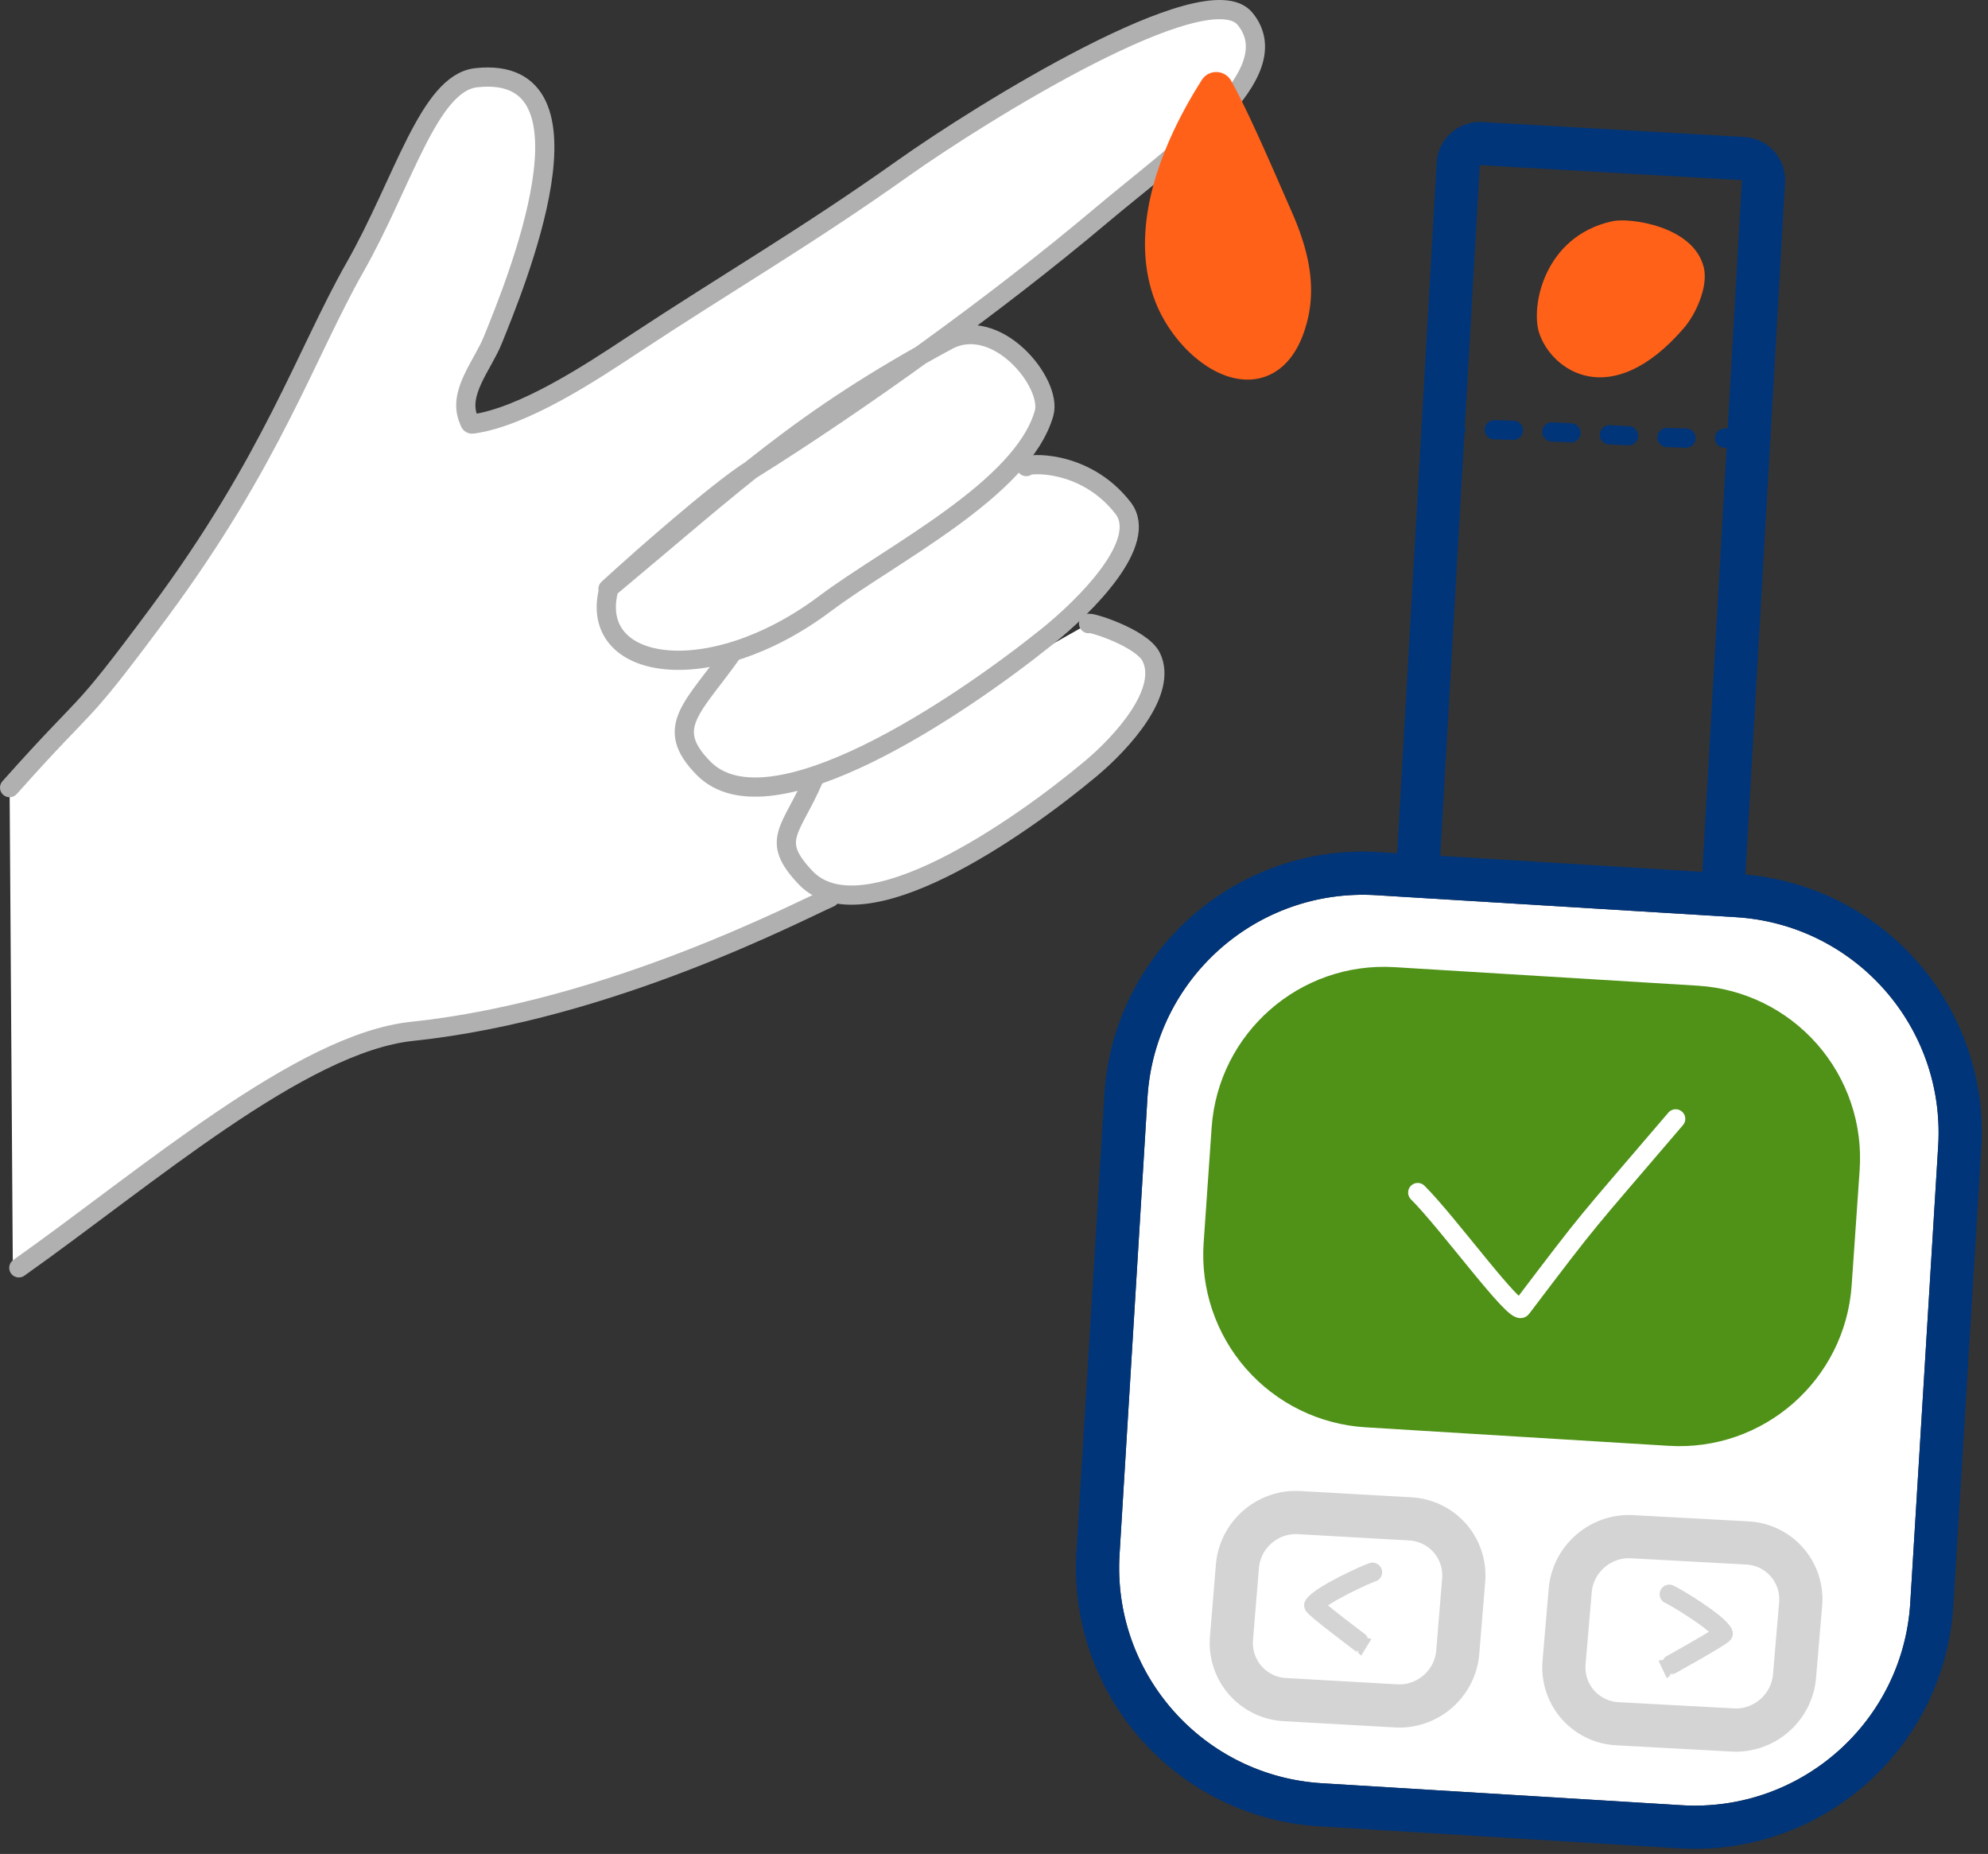 <svg width="207" height="193" viewBox="0 0 207 193" fill="none" xmlns="http://www.w3.org/2000/svg">
<rect x="0" y="0" width="207" height="193" fill="#333333" stroke="none"/>
<path fill-rule="evenodd" clip-rule="evenodd" d="M154.339 12.703L181.634 14.262L182.025 14.302L182.41 14.375L182.788 14.482L183.155 14.621L183.508 14.791L183.845 14.992L184.163 15.222L184.46 15.478L184.734 15.759L184.982 16.063L185.203 16.387L185.394 16.73L185.555 17.087L185.685 17.458L185.781 17.838L185.844 18.226L185.873 18.617L185.867 19.009L180.53 112.249L180.491 112.639L180.417 113.024L180.311 113.402L180.171 113.769L180.001 114.122L179.8 114.459L179.571 114.777L179.315 115.074L179.033 115.348L178.73 115.596L178.405 115.817L178.063 116.008L177.705 116.169L177.334 116.298L176.954 116.395L176.567 116.458L176.176 116.487L175.783 116.481L148.488 114.917L148.098 114.878L147.713 114.804L147.335 114.697L146.968 114.558L146.615 114.388L146.278 114.187L145.96 113.958L145.663 113.701L145.389 113.42L145.141 113.116L144.92 112.792L144.729 112.45L144.568 112.092L144.439 111.721L144.342 111.341L144.28 110.954L144.251 110.563L144.256 110.17L149.593 16.936L149.633 16.545L149.706 16.16L149.813 15.783L149.952 15.416L150.122 15.062L150.323 14.725L150.552 14.407L150.809 14.11L151.09 13.837L151.394 13.588L151.718 13.368L152.06 13.176L152.418 13.015L152.788 12.886L153.169 12.79L153.556 12.727L153.947 12.698L154.339 12.703ZM148.745 110.428L176.04 111.99L181.377 18.754L154.082 17.191L148.745 110.428Z" fill="#013579"/>
<path fill-rule="evenodd" clip-rule="evenodd" d="M201.812 119.294C202.569 106.899 193.135 96.237 180.741 95.48C169.104 94.769 154.93 93.903 143.293 93.192C130.898 92.434 120.236 101.868 119.479 114.263C118.597 128.7 117.455 147.39 116.573 161.826C115.815 174.221 125.249 184.883 137.644 185.641C149.281 186.352 163.454 187.218 175.091 187.929C187.486 188.686 198.148 179.252 198.906 166.857C199.788 152.421 200.93 133.731 201.812 119.294Z" fill="white"/>
<path fill-rule="evenodd" clip-rule="evenodd" d="M142.535 88.659L142.861 88.669L143.223 88.681L143.577 88.704L181.025 90.99L181.361 91.012L181.724 91.041L182.051 91.074L182.414 91.11L182.737 91.153L183.059 91.191L183.418 91.244L183.741 91.293L184.097 91.353L184.45 91.42L184.771 91.485L185.089 91.55L185.404 91.621L185.753 91.7L186.102 91.791L186.414 91.872L186.726 91.96L187.037 92.048L187.379 92.151L187.685 92.25L187.993 92.349L188.329 92.465L188.634 92.575L188.936 92.686L189.268 92.814L189.567 92.936L189.865 93.058L190.194 93.2L190.488 93.333L190.78 93.467L191.067 93.604L191.357 93.743L191.675 93.903L191.96 94.054L192.243 94.205L192.525 94.361L192.809 94.52L193.085 94.682L193.385 94.858L193.663 95.034L193.91 95.188L194.202 95.376L194.496 95.573L194.765 95.761L195.005 95.93L195.264 96.115L195.547 96.325L195.807 96.524L196.039 96.705L196.289 96.901L196.561 97.123L196.81 97.334L197.057 97.545L197.302 97.763L197.517 97.956L197.758 98.174L198.015 98.417L198.244 98.641L198.481 98.874L198.708 99.109L198.91 99.319L199.133 99.553L199.354 99.794L199.571 100.034L199.791 100.286L200.001 100.532L200.21 100.784L200.414 101.035L200.617 101.292L200.801 101.53L200.998 101.787L201.196 102.056L201.39 102.326L201.576 102.594L201.759 102.862L201.931 103.124L202.108 103.391L202.286 103.678L202.445 103.934L202.627 104.237L202.783 104.511L202.935 104.773L203.104 105.081L203.257 105.37L203.402 105.65L203.548 105.939L203.69 106.228L203.834 106.53L203.971 106.831L204.097 107.116L204.232 107.425L204.36 107.737L204.479 108.03L204.598 108.342L204.711 108.641L204.825 108.961L204.931 109.266L205.032 109.568L205.138 109.898L205.232 110.211L205.322 110.523L205.412 110.843L205.5 111.172L205.579 111.488L205.653 111.798L205.729 112.131L205.801 112.471L205.864 112.786L205.925 113.115L205.983 113.455L206.035 113.776L206.084 114.103L206.132 114.444L206.174 114.789L206.208 115.125L206.24 115.442L206.271 115.781L206.296 116.134L206.314 116.475L206.33 116.815L206.341 117.156L206.35 117.497L206.352 117.842L206.35 118.182L206.345 118.526L206.334 118.87L206.321 119.224L206.3 119.558L203.394 167.14L203.372 167.475L203.344 167.819L203.313 168.163L203.275 168.511L203.235 168.854L203.19 169.199L203.141 169.533L203.088 169.873L203.031 170.204L202.971 170.538L202.904 170.879L202.833 171.216L202.761 171.536L202.685 171.865L202.602 172.197L202.516 172.521L202.427 172.844L202.333 173.169L202.236 173.488L202.138 173.798L202.031 174.127L201.92 174.442L201.813 174.745L201.692 175.07L201.571 175.38L201.451 175.678L201.326 175.981L201.192 176.295L201.061 176.587L200.926 176.885L200.779 177.194L200.639 177.48L200.492 177.773L200.338 178.069L200.18 178.365L200.018 178.656L199.862 178.93L199.698 179.214L199.531 179.492L199.356 179.777L199.176 180.057L199.01 180.313L198.825 180.592L198.64 180.86L198.453 181.128L198.257 181.397L198.077 181.64L197.881 181.903L197.661 182.185L197.457 182.437L197.272 182.663L197.058 182.92L196.845 183.166L196.631 183.412L196.412 183.652L196.21 183.873L195.986 184.113L195.745 184.362L195.516 184.591L195.284 184.82L195.05 185.043L194.833 185.247L194.593 185.47L194.333 185.702L194.093 185.91L193.868 186.102L193.623 186.309L193.348 186.534L193.092 186.735L192.845 186.927L192.586 187.121L192.323 187.316L192.069 187.497L191.803 187.686L191.511 187.883L191.246 188.057L191.001 188.216L190.735 188.387L190.435 188.572L190.16 188.735L189.885 188.897L189.572 189.073L189.295 189.222L189.045 189.356L188.76 189.507L188.448 189.666L188.129 189.821L187.84 189.955L187.581 190.074L187.259 190.221L186.936 190.356L186.674 190.465L186.377 190.587L186.048 190.715L185.717 190.838L185.416 190.943L185.116 191.048L184.815 191.146L184.51 191.246L184.17 191.35L183.865 191.437L183.559 191.525L183.215 191.617L182.906 191.693L182.56 191.779L182.249 191.844L181.937 191.915L181.587 191.982L181.274 192.041L180.923 192.102L180.605 192.151L180.289 192.2L179.936 192.248L179.618 192.286L179.261 192.329L178.903 192.359L178.621 192.382L178.263 192.412L177.904 192.431L177.581 192.447L177.22 192.458L176.897 192.464L176.536 192.47L176.175 192.464L175.887 192.459L175.524 192.453L175.162 192.436L174.845 192.42L137.361 190.128L137.023 190.106L136.661 190.076L136.335 190.044L136.01 190.011L135.648 189.969L135.289 189.921L134.968 189.873L134.646 189.824L134.288 189.764L133.97 189.704L133.651 189.645L133.297 189.572L132.948 189.493L132.633 189.417L132.316 189.34L131.97 189.249L131.659 189.162L131.351 189.075L131.008 188.971L130.662 188.86L130.359 188.756L130.09 188.664L129.748 188.546L129.416 188.418L129.151 188.316L128.819 188.187L128.488 188.045L128.224 187.932L127.93 187.804L127.61 187.657L127.317 187.518L127.025 187.377L126.711 187.219L126.425 187.068L126.142 186.918L125.861 186.761L125.577 186.603L125.271 186.423L125.001 186.258L124.722 186.088L124.448 185.912L124.184 185.741L123.917 185.562L123.647 185.38L123.355 185.173L123.096 184.983L122.864 184.811L122.604 184.617L122.322 184.398L122.073 184.196L121.849 184.014L121.598 183.808L121.328 183.577L121.084 183.36L120.847 183.147L120.607 182.924L120.392 182.72L120.142 182.482L119.91 182.248L119.696 182.034L119.452 181.779L119.252 181.564L119.032 181.329L118.797 181.063L118.595 180.831L118.384 180.585L118.181 180.34L117.986 180.101L117.779 179.843L117.57 179.573L117.374 179.311L117.19 179.061L116.996 178.792L116.81 178.524L116.639 178.274L116.454 177.999L116.278 177.725L116.1 177.445L115.93 177.166L115.773 176.905L115.601 176.611L115.438 176.32L115.291 176.053L115.137 175.769L114.983 175.472L114.83 175.168L114.688 174.874L114.556 174.596L114.42 174.3L114.285 173.999L114.153 173.692L114.031 173.399L113.907 173.092L113.787 172.78L113.675 172.481L113.559 172.161L113.452 171.845L113.353 171.549L113.249 171.225L113.153 170.906L113.066 170.609L112.97 170.27L112.886 169.946L112.81 169.644L112.729 169.31L112.656 168.985L112.587 168.661L112.521 168.33L112.46 168.005L112.401 167.662L112.35 167.335L112.301 167.014L112.255 166.678L112.214 166.347L112.176 166.003L112.144 165.662L112.115 165.327L112.091 164.985L112.071 164.65L112.055 164.307L112.044 163.966L112.037 163.62L112.034 163.281L112.035 162.936L112.041 162.591L112.051 162.247L112.065 161.903L112.083 161.568L114.991 113.968L115.014 113.642L115.041 113.298L115.075 112.941L115.111 112.607L115.15 112.268L115.196 111.928L115.244 111.584L115.298 111.25L115.354 110.913L115.416 110.577L115.482 110.243L115.553 109.906L115.625 109.586L115.699 109.266L115.782 108.929L115.87 108.596L115.962 108.263L116.053 107.954L116.147 107.639L116.251 107.308L116.352 107.004L116.46 106.687L116.58 106.351L116.694 106.053L116.806 105.758L116.933 105.44L117.063 105.128L117.191 104.83L117.324 104.53L117.464 104.224L117.607 103.923L117.755 103.622L117.902 103.333L118.047 103.053L118.197 102.774L118.358 102.478L118.533 102.17L118.698 101.892L118.855 101.63L119.019 101.363L119.198 101.077L119.388 100.787L119.561 100.53L119.746 100.257L119.933 99.994L120.115 99.739L120.322 99.458L120.52 99.201L120.709 98.957L120.913 98.7L121.114 98.455L121.328 98.197L121.541 97.951L121.755 97.705L121.974 97.465L122.194 97.225L122.419 96.99L122.621 96.78L122.85 96.546L123.101 96.297L123.336 96.074L123.574 95.851L123.81 95.638L124.029 95.44L124.275 95.223L124.54 94.996L124.786 94.794L125.037 94.588L125.293 94.388L125.516 94.214L125.8 93.995L126.063 93.807L126.317 93.619L126.609 93.418L127.112 93.078L127.413 92.883L127.679 92.718L127.922 92.568L128.226 92.382L128.531 92.208L128.783 92.066L129.06 91.912L129.368 91.747L129.655 91.599L129.942 91.454L130.225 91.317L130.514 91.177L130.834 91.03L131.125 90.902L131.42 90.774L131.745 90.639L132.042 90.522L132.338 90.407L132.634 90.297L132.932 90.187L133.269 90.07L133.573 89.97L133.912 89.86L134.213 89.773L134.517 89.68L134.862 89.588L135.169 89.505L135.481 89.429L135.792 89.352L136.137 89.273L136.449 89.208L136.799 89.135L137.426 89.026L137.781 88.965L138.413 88.879L138.768 88.831L139.125 88.794L139.445 88.762L139.803 88.732L140.123 88.71L140.482 88.686L140.842 88.674L141.488 88.653H142.174L142.535 88.659ZM141.563 93.151L141.277 93.157L140.992 93.167L140.708 93.18L140.424 93.197L140.142 93.217L139.86 93.241L139.579 93.268L139.299 93.299L139.021 93.333L138.743 93.371L138.466 93.412L138.19 93.456L137.915 93.504L137.642 93.555L137.369 93.609L137.098 93.667L136.827 93.728L136.558 93.792L136.29 93.86L136.024 93.93L135.758 94.004L135.494 94.082L135.231 94.162L134.969 94.245L134.709 94.332L134.45 94.421L134.193 94.514L133.936 94.609L133.682 94.708L133.428 94.81L133.177 94.914L132.927 95.022L132.678 95.133L132.43 95.246L132.185 95.363L131.941 95.482L131.698 95.604L131.458 95.729L131.219 95.857L130.981 95.988L130.745 96.121L130.511 96.257L130.279 96.396L130.049 96.538L129.82 96.682L129.593 96.829L129.368 96.979L129.145 97.131L128.924 97.286L128.705 97.444L128.487 97.604L128.272 97.766L128.059 97.932L127.847 98.099L127.638 98.27L127.431 98.442L127.225 98.617L127.022 98.795L126.821 98.975L126.623 99.157L126.426 99.342L126.232 99.529L126.039 99.718L125.85 99.91L125.662 100.104L125.477 100.3L125.294 100.499L125.113 100.699L124.934 100.902L124.758 101.107L124.585 101.314L124.414 101.524L124.245 101.735L124.079 101.949L123.915 102.165L123.754 102.382L123.596 102.602L123.439 102.824L123.286 103.048L123.135 103.273L122.987 103.501L122.842 103.731L122.699 103.962L122.559 104.196L122.422 104.431L122.287 104.668L122.155 104.907L122.026 105.148L121.9 105.39L121.777 105.635L121.656 105.881L121.539 106.129L121.424 106.378L121.313 106.629L121.204 106.882L121.098 107.137L120.996 107.393L120.896 107.65L120.8 107.91L120.706 108.171L120.616 108.433L120.529 108.697L120.445 108.962L120.364 109.229L120.286 109.498L120.212 109.768L120.141 110.039L120.073 110.311L120.008 110.585L119.947 110.861L119.889 111.137L119.834 111.415L119.783 111.695L119.735 111.975L119.691 112.257L119.65 112.54L119.613 112.824L119.579 113.11L119.549 113.396L119.522 113.684L119.499 113.973L119.479 114.263L116.573 161.826L116.557 162.116L116.545 162.406L116.536 162.695L116.532 162.983L116.531 163.27L116.533 163.557L116.539 163.843L116.549 164.128L116.562 164.412L116.579 164.696L116.599 164.978L116.623 165.26L116.65 165.54L116.681 165.82L116.715 166.099L116.753 166.377L116.794 166.654L116.838 166.93L116.886 167.204L116.937 167.478L116.991 167.751L117.049 168.022L117.11 168.292L117.174 168.562L117.242 168.829L117.312 169.096L117.386 169.362L117.463 169.626L117.544 169.889L117.627 170.15L117.713 170.411L117.803 170.67L117.896 170.927L117.991 171.183L118.09 171.438L118.192 171.691L118.296 171.943L118.404 172.193L118.515 172.442L118.628 172.689L118.745 172.935L118.864 173.179L118.986 173.421L119.111 173.662L119.239 173.901L119.37 174.139L119.503 174.374L119.639 174.608L119.778 174.84L119.92 175.071L120.064 175.3L120.211 175.527L120.361 175.751L120.513 175.974L120.668 176.196L120.826 176.415L120.986 176.632L121.148 176.848L121.314 177.061L121.481 177.272L121.651 177.482L121.824 177.689L121.999 177.894L122.177 178.097L122.357 178.298L122.539 178.497L122.724 178.693L122.911 178.888L123.1 179.08L123.292 179.27L123.486 179.458L123.682 179.643L123.88 179.826L124.081 180.007L124.284 180.185L124.489 180.361L124.696 180.535L124.906 180.706L125.117 180.875L125.331 181.041L125.546 181.204L125.764 181.366L125.984 181.524L126.206 181.68L126.43 181.833L126.655 181.984L126.883 182.133L127.112 182.278L127.344 182.421L127.577 182.561L127.813 182.698L128.05 182.833L128.289 182.964L128.53 183.094L128.772 183.22L129.017 183.343L129.263 183.463L129.51 183.581L129.76 183.695L130.011 183.807L130.264 183.916L130.519 184.021L130.775 184.124L131.032 184.224L131.292 184.32L131.553 184.414L131.815 184.504L132.079 184.591L132.344 184.675L132.611 184.756L132.88 184.834L133.149 184.908L133.421 184.979L133.693 185.047L133.967 185.112L134.243 185.173L134.519 185.231L134.797 185.285L135.076 185.337L135.357 185.384L135.639 185.429L135.922 185.469L136.206 185.507L136.491 185.541L136.778 185.571L137.066 185.598L137.355 185.621L137.644 185.64L175.092 187.928L175.382 187.944L175.672 187.957L175.961 187.965L176.249 187.97L176.536 187.971L176.823 187.969L177.109 187.963L177.394 187.953L177.678 187.94L177.961 187.923L178.244 187.903L178.526 187.879L178.806 187.852L179.086 187.821L179.365 187.787L179.643 187.749L179.92 187.708L180.196 187.664L180.47 187.616L180.744 187.565L181.017 187.51L181.288 187.453L181.558 187.392L181.828 187.327L182.095 187.26L182.362 187.189L182.628 187.115L182.892 187.038L183.155 186.958L183.416 186.875L183.677 186.788L183.936 186.699L184.193 186.606L184.449 186.51L184.704 186.412L184.957 186.31L185.209 186.205L185.459 186.098L185.708 185.987L185.955 185.874L186.201 185.757L186.445 185.638L186.687 185.516L186.928 185.391L187.167 185.263L187.405 185.132L187.64 184.998L187.874 184.862L188.106 184.723L188.337 184.582L188.566 184.437L188.792 184.29L189.017 184.141L189.24 183.988L189.462 183.834L189.681 183.676L189.898 183.516L190.114 183.353L190.327 183.188L190.538 183.02L190.748 182.85L190.955 182.678L191.16 182.502L191.363 182.325L191.564 182.145L191.763 181.963L191.959 181.778L192.154 181.591L192.346 181.401L192.536 181.21L192.724 181.016L192.909 180.82L193.092 180.621L193.273 180.42L193.451 180.218L193.627 180.012L193.801 179.805L193.972 179.596L194.141 179.384L194.307 179.171L194.47 178.955L194.631 178.737L194.79 178.518L194.946 178.296L195.099 178.072L195.25 177.846L195.398 177.619L195.544 177.389L195.687 177.158L195.827 176.924L195.964 176.689L196.099 176.452L196.23 176.213L196.359 175.972L196.485 175.729L196.609 175.485L196.729 175.239L196.847 174.991L196.961 174.742L197.073 174.49L197.182 174.237L197.287 173.983L197.39 173.727L197.489 173.469L197.586 173.21L197.679 172.949L197.77 172.686L197.857 172.423L197.941 172.157L198.022 171.89L198.1 171.622L198.174 171.352L198.245 171.081L198.313 170.808L198.378 170.534L198.439 170.259L198.497 169.982L198.551 169.704L198.602 169.425L198.65 169.145L198.695 168.863L198.735 168.58L198.773 168.295L198.807 168.01L198.837 167.724L198.864 167.436L198.887 167.147L198.906 166.857L201.813 119.294L201.829 119.004L201.841 118.714L201.849 118.425L201.854 118.137L201.855 117.85L201.853 117.563L201.847 117.277L201.837 116.992L201.824 116.708L201.807 116.424L201.787 116.142L201.763 115.86L201.736 115.579L201.705 115.299L201.671 115.021L201.633 114.743L201.592 114.466L201.548 114.19L201.5 113.915L201.449 113.642L201.394 113.369L201.337 113.098L201.276 112.827L201.211 112.558L201.144 112.29L201.073 112.024L200.999 111.758L200.922 111.494L200.842 111.231L200.759 110.969L200.672 110.709L200.583 110.45L200.49 110.193L200.394 109.937L200.296 109.682L200.194 109.429L200.089 109.177L199.982 108.926L199.871 108.678L199.757 108.43L199.641 108.185L199.522 107.941L199.399 107.698L199.274 107.458L199.147 107.219L199.016 106.981L198.883 106.745L198.747 106.511L198.608 106.279L198.466 106.049L198.322 105.82L198.174 105.593L198.025 105.368L197.873 105.145L197.718 104.924L197.56 104.705L197.4 104.487L197.237 104.272L197.072 104.059L196.904 103.847L196.734 103.638L196.562 103.431L196.387 103.225L196.209 103.022L196.029 102.821L195.847 102.623L195.662 102.426L195.475 102.232L195.285 102.04L195.094 101.85L194.9 101.662L194.704 101.477L194.505 101.294L194.304 101.113L194.102 100.934L193.897 100.758L193.689 100.585L193.48 100.414L193.269 100.245L193.055 100.079L192.839 99.915L192.621 99.754L192.402 99.596L192.18 99.44L191.956 99.286L191.731 99.135L191.503 98.987L191.273 98.842L191.042 98.699L190.808 98.559L190.573 98.422L190.336 98.287L190.097 98.155L189.856 98.026L189.613 97.9L189.369 97.777L189.123 97.656L188.875 97.539L188.626 97.424L188.375 97.313L188.122 97.204L187.867 97.098L187.611 96.996L187.353 96.896L187.094 96.799L186.833 96.706L186.571 96.616L186.307 96.529L186.041 96.445L185.774 96.364L185.506 96.286L185.236 96.212L184.965 96.141L184.692 96.073L184.419 96.008L184.143 95.947L183.867 95.889L183.588 95.834L183.309 95.783L183.029 95.735L182.747 95.691L182.464 95.65L182.179 95.613L181.894 95.579L181.608 95.549L181.32 95.522L181.031 95.499L180.741 95.479L143.294 93.191L143.004 93.175L142.714 93.163L142.425 93.154L142.137 93.15L141.85 93.149L141.563 93.151Z" fill="#013579"/>
<path fill-rule="evenodd" clip-rule="evenodd" d="M1 81.994L1.338 132.412L34.786 108.921L55.467 104.843L68.857 101.538L85.845 93.16L97.794 86.02L113.854 78.005L93.902 34.828L32.271 60.178L1 81.994Z" fill="white"/>
<path fill-rule="evenodd" clip-rule="evenodd" d="M113.347 64.921C113.222 64.627 118.868 66.354 119.87 68.396C121.637 71.994 116.858 77.274 113.551 80.04C106.015 86.342 89.786 97.618 83.86 91.345C80.147 87.415 82.368 86.533 84.726 81.107" fill="white"/>
<path d="M113.347 64.921C113.222 64.627 118.868 66.354 119.87 68.396C121.637 71.994 116.858 77.274 113.551 80.04C106.015 86.342 89.786 97.618 83.86 91.345C80.147 87.415 82.368 86.533 84.726 81.107" stroke="#B0B0B0" stroke-width="2" stroke-linecap="round" stroke-linejoin="round"/>
<path fill-rule="evenodd" clip-rule="evenodd" d="M106.86 48.573C106.719 48.243 112.886 47.672 116.932 52.881C119.686 56.427 113.065 63.033 109.035 66.269C99.853 73.643 80.152 86.922 73.28 79.999C68.975 75.661 72.248 73.665 76.425 67.688" fill="white"/>
<path d="M106.86 48.573C106.719 48.243 112.886 47.672 116.932 52.881C119.686 56.427 113.065 63.033 109.035 66.269C99.853 73.643 80.152 86.922 73.28 79.999C68.975 75.661 72.248 73.665 76.425 67.688" stroke="#B0B0B0" stroke-width="2" stroke-linecap="round" stroke-linejoin="round"/>
<path fill-rule="evenodd" clip-rule="evenodd" d="M1 81.994C9.922 71.973 7.722 75.667 16.508 63.837C28.285 47.979 31.911 36.71 36.95 27.846C42.009 18.946 44.655 8.629 49.588 8.091C63.215 6.603 53.541 29.865 51.324 35.374C50.244 38.058 47.614 40.909 48.804 43.694C48.896 43.91 48.92 44.188 49.217 44.146C54.577 43.4 61.604 38.734 65.929 35.879C75.616 29.483 83.909 24.703 94.039 17.512C101.997 11.862 125.698 -2.894 129.648 1.967C134.324 7.721 122.704 15.648 114.565 22.505C103.821 31.558 89.552 41.829 78.269 48.872C74.704 51.098 66.078 58.784 65.039 59.73C64.494 60.226 62.848 61.702 63.415 61.229C76.906 49.984 83.43 43.659 98.642 35.453C103.786 32.678 109.595 39.9 108.714 43.016C106.481 50.916 92.757 57.699 85.939 62.816C73.818 71.914 61.052 69.854 63.415 61.229" fill="white"/>
<path d="M1 81.994C9.922 71.973 7.722 75.667 16.508 63.837C28.285 47.979 31.911 36.71 36.95 27.846C42.009 18.946 44.655 8.629 49.588 8.091C63.215 6.603 53.541 29.865 51.324 35.374C50.244 38.058 47.614 40.909 48.804 43.694C48.896 43.91 48.92 44.188 49.217 44.146C54.577 43.4 61.604 38.734 65.929 35.879C75.616 29.483 83.909 24.703 94.039 17.512C101.997 11.862 125.698 -2.894 129.648 1.967C134.324 7.721 122.704 15.648 114.565 22.505C103.821 31.558 89.552 41.829 78.269 48.872C74.704 51.098 66.078 58.784 65.039 59.73C64.494 60.226 62.848 61.702 63.415 61.229M63.415 61.229C76.906 49.984 83.43 43.659 98.642 35.453C103.786 32.678 109.595 39.9 108.714 43.016C106.481 50.916 92.757 57.699 85.939 62.816C73.818 71.914 61.052 69.854 63.415 61.229Z" stroke="#B0B0B0" stroke-width="2" stroke-linecap="round" stroke-linejoin="round"/>
<path d="M1.96 131.986C15.248 122.585 31.345 108.577 42.908 107.366C63.596 105.198 83.495 94.69 86.408 93.447" stroke="#B0B0B0" stroke-width="2" stroke-linecap="round" stroke-linejoin="round"/>
<path fill-rule="evenodd" clip-rule="evenodd" d="M126.089 9.707C122.497 15.33 118.999 23.476 121.651 30.195C123.901 35.894 131.375 40.649 133.482 32.221C134.316 28.886 133.364 25.583 132.01 22.513C130.566 19.241 128.864 16.074 127.111 12.96" fill="#FF6118"/>
<path fill-rule="evenodd" clip-rule="evenodd" d="M126.692 7.5L126.72 7.5L126.762 7.504L126.804 7.506L126.831 7.51L126.859 7.512L126.901 7.519L126.942 7.524L126.969 7.53L126.997 7.535L127.037 7.545L127.078 7.553L127.105 7.561L127.132 7.568L127.172 7.581L127.212 7.593L127.238 7.603L127.265 7.612L127.303 7.628L127.342 7.643L127.367 7.655L127.393 7.667L127.43 7.686L127.468 7.704L127.492 7.718L127.517 7.731L127.552 7.753L127.589 7.774L127.612 7.789L127.636 7.804L127.669 7.829L127.703 7.853L127.725 7.87L127.748 7.887L127.779 7.914L127.812 7.94L127.832 7.96L127.853 7.978L127.882 8.008L127.913 8.037L127.931 8.058L127.951 8.078L127.978 8.109L128.006 8.14L128.023 8.163L128.041 8.184L128.065 8.218L128.091 8.251L128.106 8.275L128.122 8.297L128.144 8.333L128.166 8.368L128.18 8.393L128.194 8.417L128.374 8.742L128.563 9.093L128.757 9.461L128.955 9.845L129.156 10.243L129.359 10.65L129.566 11.072L129.776 11.505L129.987 11.948L130.201 12.399L130.415 12.857L130.63 13.321L131.061 14.262L131.492 15.212L131.918 16.167L132.336 17.11L132.743 18.034L133.135 18.93L133.861 20.59L134.189 21.339L134.489 22.021L134.626 22.338L134.761 22.655L134.894 22.976L135.026 23.305L135.152 23.632L135.275 23.96L135.395 24.296L135.51 24.628L135.622 24.969L135.728 25.311L135.829 25.654L135.924 25.996L136.014 26.345L136.097 26.697L136.174 27.05L136.243 27.402L136.275 27.579L136.307 27.763L136.335 27.944L136.362 28.119L136.387 28.306L136.41 28.49L136.43 28.668L136.448 28.847L136.465 29.033L136.479 29.222L136.49 29.404L136.5 29.585L136.507 29.771L136.512 29.96L136.513 30.146V30.328L136.511 30.52L136.505 30.71L136.497 30.894L136.486 31.083L136.473 31.271L136.457 31.463L136.438 31.652L136.415 31.844L136.391 32.029L136.363 32.224L136.332 32.412L136.3 32.6L136.261 32.797L136.222 32.985L136.179 33.175L136.133 33.367L136.073 33.602L136.009 33.831L135.945 34.046L135.878 34.265L135.808 34.479L135.734 34.693L135.656 34.901L135.578 35.101L135.499 35.293L135.416 35.486L135.326 35.681L135.237 35.864L135.145 36.046L135.047 36.227L134.948 36.399L134.846 36.569L134.742 36.731L134.636 36.892L134.526 37.047L134.413 37.2L134.296 37.348L134.176 37.494L134.046 37.641L133.92 37.776L133.798 37.899L133.666 38.026L133.529 38.149L133.399 38.26L133.257 38.375L133.098 38.494L132.948 38.596L132.813 38.684L132.673 38.77L132.513 38.863L132.351 38.946L132.189 39.025L132.024 39.096L131.874 39.156L131.723 39.212L131.552 39.27L131.377 39.32L131.222 39.36L131.067 39.396L130.89 39.432L130.711 39.459L130.552 39.479L130.394 39.495L130.236 39.507L130.055 39.516H129.737L129.556 39.507L129.396 39.496L129.238 39.48L129.079 39.461L128.919 39.438L128.762 39.411L128.604 39.38L128.427 39.342L128.271 39.301L128.132 39.264L127.976 39.219L127.803 39.166L127.648 39.11L127.512 39.061L127.358 39.002L127.206 38.94L127.054 38.874L126.919 38.813L126.767 38.744L126.615 38.667L126.467 38.592L126.318 38.51L126.185 38.435L126.039 38.351L125.906 38.27L125.759 38.18L125.615 38.085L125.487 38L125.354 37.909L125.211 37.809L125.072 37.705L124.942 37.608L124.816 37.51L124.677 37.401L124.55 37.295L124.426 37.194L124.289 37.074L124.165 36.965L124.042 36.853L123.918 36.739L123.789 36.615L123.669 36.497L123.548 36.377L123.429 36.254L123.313 36.133L123.188 35.999L123.073 35.87L122.966 35.749L122.853 35.62L122.741 35.488L122.628 35.353L122.52 35.218L122.412 35.083L122.304 34.942L122.198 34.801L122.095 34.66L121.997 34.524L121.895 34.38L121.795 34.233L121.695 34.084L121.606 33.944L121.515 33.804L121.415 33.644L121.322 33.488L121.238 33.342L121.154 33.196L121.07 33.046L120.985 32.889L120.901 32.73L120.823 32.577L120.744 32.417L120.67 32.261L120.596 32.104L120.524 31.941L120.456 31.784L120.389 31.623L120.322 31.457L120.25 31.269L120.181 31.085L120.113 30.895L120.049 30.708L119.985 30.512L119.926 30.321L119.87 30.134L119.816 29.943L119.763 29.748L119.713 29.554L119.668 29.366L119.624 29.175L119.581 28.98L119.542 28.785L119.505 28.591L119.47 28.399L119.438 28.208L119.408 28.011L119.381 27.816L119.356 27.625L119.332 27.428L119.312 27.233L119.293 27.039L119.277 26.841L119.263 26.653L119.25 26.454L119.24 26.256L119.233 26.065L119.226 25.871L119.222 25.673L119.221 25.479V25.284L119.223 25.086L119.228 24.896L119.233 24.702L119.241 24.504L119.251 24.31L119.263 24.112L119.292 23.727L119.327 23.34L119.37 22.953L119.419 22.567L119.475 22.181L119.537 21.795L119.606 21.41L119.68 21.031L119.76 20.647L119.846 20.267L119.937 19.889L120.034 19.511L120.135 19.137L120.241 18.76L120.353 18.388L120.468 18.019L120.589 17.648L120.713 17.28L120.843 16.912L120.975 16.55L121.111 16.189L121.251 15.828L121.396 15.469L121.543 15.114L121.692 14.762L121.847 14.408L122.002 14.066L122.16 13.718L122.324 13.372L122.487 13.036L122.652 12.7L122.822 12.361L122.993 12.031L123.164 11.705L123.338 11.38L123.516 11.055L123.692 10.739L123.871 10.422L124.049 10.114L124.229 9.805L124.411 9.499L124.594 9.196L124.957 8.611L125.138 8.325L125.154 8.302L125.169 8.278L125.193 8.244L125.217 8.21L125.235 8.188L125.251 8.166L125.279 8.134L125.305 8.102L125.324 8.081L125.343 8.06L125.372 8.031L125.401 8.001L125.422 7.982L125.442 7.962L125.474 7.935L125.505 7.908L125.527 7.89L125.548 7.872L125.582 7.848L125.615 7.823L125.639 7.807L125.662 7.791L125.698 7.769L125.733 7.747L125.757 7.734L125.781 7.719L125.819 7.7L125.855 7.68L125.881 7.669L125.906 7.657L125.945 7.641L125.983 7.624L126.009 7.615L126.035 7.604L126.075 7.591L126.114 7.577L126.141 7.57L126.168 7.562L126.209 7.552L126.249 7.541L126.277 7.537L126.304 7.53L126.345 7.524L126.386 7.516L126.414 7.513L126.442 7.509L126.483 7.506L126.525 7.502L126.553 7.501L126.581 7.499L126.623 7.499L126.664 7.499L126.692 7.5ZM126.464 13.067L126.304 13.367L126.143 13.674L125.987 13.976L125.834 14.28L125.68 14.594L125.528 14.907L125.382 15.215L125.237 15.534L125.093 15.851L124.954 16.169L124.818 16.489L124.685 16.811L124.554 17.136L124.429 17.458L124.306 17.786L124.186 18.113L124.071 18.439L123.96 18.766L123.853 19.095L123.75 19.427L123.652 19.754L123.559 20.083L123.469 20.415L123.385 20.744L123.305 21.076L123.231 21.403L123.163 21.731L123.098 22.063L123.039 22.39L122.987 22.716L122.939 23.047L122.898 23.373L122.862 23.697L122.832 24.021L122.808 24.348L122.798 24.509L122.79 24.668L122.784 24.823L122.779 24.988L122.775 25.151L122.773 25.306V25.464L122.775 25.623L122.778 25.778L122.783 25.936L122.789 26.099L122.797 26.254L122.807 26.408L122.818 26.567L122.831 26.722L122.846 26.874L122.863 27.033L122.88 27.184L122.901 27.34L122.922 27.492L122.946 27.642L122.971 27.792L122.998 27.947L123.028 28.101L123.058 28.248L123.089 28.395L123.124 28.545L123.162 28.699L123.199 28.846L123.239 28.993L123.28 29.137L123.325 29.286L123.371 29.437L123.417 29.578L123.466 29.72L123.518 29.866L123.573 30.012L123.629 30.16L123.675 30.273L123.724 30.392L123.777 30.513L123.828 30.629L123.883 30.746L123.941 30.868L123.997 30.982L124.059 31.102L124.118 31.215L124.179 31.327L124.245 31.445L124.315 31.566L124.385 31.688L124.451 31.799L124.514 31.901L124.59 32.017L124.668 32.139L124.739 32.246L124.814 32.355L124.889 32.462L124.972 32.576L125.051 32.686L125.13 32.79L125.21 32.894L125.293 32.998L125.376 33.102L125.459 33.2L125.545 33.302L125.631 33.4L125.726 33.507L125.814 33.606L125.895 33.693L125.987 33.789L126.077 33.882L126.168 33.973L126.262 34.065L126.348 34.147L126.44 34.232L126.536 34.319L126.632 34.404L126.717 34.478L126.816 34.559L126.913 34.64L127 34.708L127.1 34.786L127.199 34.86L127.288 34.926L127.374 34.987L127.474 35.055L127.577 35.124L127.665 35.182L127.752 35.234L127.853 35.296L127.943 35.348L128.044 35.405L128.131 35.453L128.219 35.498L128.305 35.541L128.39 35.58L128.493 35.626L128.579 35.663L128.664 35.698L128.748 35.73L128.849 35.767L128.932 35.796L128.997 35.817L129.077 35.84L129.176 35.866L129.257 35.887L129.317 35.9L129.395 35.915L129.472 35.928L129.548 35.939L129.624 35.949L129.699 35.956L129.772 35.961L129.824 35.964H129.967L130.015 35.961L130.084 35.956L130.154 35.949L130.221 35.941L130.266 35.934L130.312 35.925L130.379 35.909L130.445 35.892L130.489 35.88L130.534 35.864L130.6 35.84L130.663 35.815L130.71 35.794L130.758 35.771L130.806 35.746L130.852 35.72L130.916 35.68L130.983 35.637L131.033 35.602L131.073 35.573L131.127 35.529L131.191 35.475L131.244 35.427L131.3 35.372L131.365 35.307L131.42 35.248L131.471 35.19L131.529 35.12L131.588 35.046L131.647 34.966L131.706 34.882L131.766 34.792L131.826 34.698L131.885 34.601L131.942 34.499L131.999 34.395L132.057 34.281L132.114 34.163L132.169 34.044L132.225 33.913L132.283 33.775L132.338 33.633L132.39 33.494L132.442 33.344L132.493 33.187L132.543 33.025L132.593 32.853L132.641 32.683L132.686 32.508L132.719 32.37L132.75 32.23L132.779 32.093L132.805 31.96L132.83 31.818L132.852 31.682L132.872 31.547L132.89 31.407L132.906 31.269L132.92 31.133L132.932 30.995L132.941 30.859L132.949 30.717L132.955 30.577L132.959 30.442L132.961 30.305V30.162L132.96 30.023L132.956 29.888L132.951 29.749L132.944 29.606L132.935 29.463L132.925 29.328L132.912 29.189L132.897 29.044L132.881 28.903L132.864 28.762L132.845 28.625L132.823 28.48L132.802 28.337L132.778 28.203L132.752 28.061L132.695 27.769L132.633 27.485L132.566 27.199L132.492 26.916L132.412 26.627L132.327 26.337L132.238 26.048L132.144 25.762L132.044 25.474L131.94 25.184L131.832 24.897L131.719 24.604L131.605 24.318L131.485 24.029L131.361 23.737L131.234 23.445L130.935 22.766L130.606 22.012L129.881 20.353L129.491 19.462L129.087 18.547L128.673 17.611L128.252 16.67L127.829 15.735L127.404 14.809L127.194 14.357L126.986 13.91L126.779 13.472L126.575 13.045L126.528 12.949L126.464 13.067Z" fill="#FF6118"/>
<path fill-rule="evenodd" clip-rule="evenodd" d="M193.635 121.814C193.968 117.029 192.375 112.31 189.211 108.705C186.048 105.099 181.575 102.907 176.788 102.614C166.996 102.016 154.948 101.28 145.203 100.684C135.345 100.082 126.845 107.541 126.161 117.394C125.889 121.309 125.601 125.459 125.329 129.385C124.997 134.17 126.59 138.89 129.753 142.495C132.917 146.1 137.389 148.292 142.176 148.585C151.968 149.183 164.016 149.92 173.762 150.515C183.62 151.117 192.12 143.659 192.803 133.806C193.075 129.891 193.363 125.741 193.635 121.814Z" fill="#4F9217"/>
<path fill-rule="evenodd" clip-rule="evenodd" d="M135.361 155.218L147.031 155.878L147.185 155.891L147.377 155.906L147.657 155.941L147.85 155.973L147.95 155.991L148.229 156.038L148.425 156.089L148.615 156.13L148.888 156.215L148.998 156.248L149.185 156.308L149.374 156.377L149.559 156.446L149.827 156.558L150.017 156.648L150.118 156.697L150.307 156.789L150.568 156.932L150.666 156.992L150.837 157.089L151.086 157.257L151.194 157.332L151.302 157.408L151.536 157.576L151.69 157.707L151.81 157.803L151.969 157.945L152.114 158.075L152.279 158.238L152.426 158.387L152.524 158.495L152.678 158.658L152.813 158.827L152.907 158.938L153.047 159.122L153.169 159.288L153.299 159.477L153.392 159.622L153.5 159.793L153.589 159.947L153.664 160.078L153.792 160.316L153.88 160.5L153.955 160.659L154.049 160.876L154.117 161.048L154.189 161.236L154.259 161.442L154.315 161.617L154.367 161.794L154.428 162.017L154.474 162.222L154.514 162.404L154.552 162.611L154.586 162.819L154.612 163.016L154.636 163.231L154.652 163.437L154.664 163.632L154.671 163.844L154.673 164.054L154.669 164.269L154.66 164.483L154.646 164.668L154.027 172.195L154.01 172.388L153.983 172.605L153.956 172.791L153.921 172.998L153.877 173.223L153.831 173.423L153.78 173.625L153.724 173.824L153.677 173.98L153.612 174.185L153.524 174.426L153.457 174.595L153.382 174.779L153.309 174.94L153.233 175.106L153.115 175.342L153.009 175.536L152.945 175.646L152.831 175.846L152.722 176.012L152.639 176.143L152.478 176.374L152.376 176.507L152.285 176.628L152.156 176.789L152.009 176.965L151.868 177.12L151.723 177.276L151.622 177.375L151.471 177.531L151.316 177.668L151.224 177.753L151.007 177.939L150.887 178.032L150.73 178.16L150.571 178.271L150.397 178.4L150.231 178.503L150.122 178.576L149.869 178.727L149.705 178.817L149.605 178.871L149.417 178.97L149.238 179.056L149.056 179.141L148.79 179.253L148.604 179.321L148.509 179.356L148.323 179.423L148.045 179.51L147.855 179.56L147.753 179.587L147.481 179.658L147.29 179.691L147.189 179.713L146.913 179.76L146.63 179.796L146.439 179.812L146.343 179.82L146.059 179.843H145.495L145.271 179.834L133.602 179.174L133.448 179.162L133.259 179.146L132.975 179.111L132.784 179.079L132.683 179.062L132.491 179.029L132.213 178.969L131.934 178.896L131.826 178.863L131.637 178.812L131.369 178.716L131.259 178.675L131.065 178.603L130.808 178.494L130.616 178.404L130.506 178.351L130.337 178.268L130.075 178.126L129.966 178.06L129.784 177.957L129.548 177.796L129.438 177.721L129.332 177.645L129.108 177.485L128.93 177.335L128.825 177.25L128.676 177.118L128.505 176.965L128.355 176.815L128.205 176.665L128.109 176.558L127.967 176.409L127.819 176.226L127.726 176.114L127.586 175.931L127.452 175.749L127.335 175.575L127.252 175.448L127.159 175.302L127.044 175.111L126.934 174.912L126.832 174.717L126.763 174.573L126.686 174.415L126.575 174.156L126.517 174.005L126.452 173.839L126.374 173.611L126.318 173.435L126.259 173.236L126.206 173.035L126.158 172.83L126.115 172.625L126.081 172.441L126.051 172.257L126.02 172.037L125.998 171.823L125.98 171.616L125.97 171.42L125.961 171.209V170.973L125.965 170.789L125.973 170.574L125.987 170.385L126.605 162.858L126.623 162.664L126.65 162.447L126.68 162.239L126.713 162.054L126.751 161.851L126.807 161.607L126.854 161.428L126.902 161.25L126.962 161.052L127.029 160.847L127.102 160.647L127.167 160.477L127.251 160.274L127.324 160.112L127.426 159.886L127.529 159.696L127.602 159.556L127.702 159.383L127.79 159.232L127.893 159.067L128.006 158.894L128.156 158.678L128.246 158.561L128.347 158.424L128.49 158.249L128.613 158.101L128.752 157.946L128.909 157.777L129.011 157.677L129.161 157.522L129.317 157.385L129.42 157.289L129.639 157.104L129.794 156.983L129.901 156.901L130.224 156.66L130.413 156.542L130.512 156.477L130.752 156.331L130.938 156.23L131.039 156.176L131.216 156.082L131.467 155.963L131.568 155.919L131.76 155.83L132.029 155.731L132.131 155.694L132.312 155.629L132.587 155.542L132.874 155.467L133.155 155.393L133.343 155.361L133.53 155.321L133.723 155.296L133.912 155.264L134.194 155.24L134.571 155.209H135.138L135.361 155.218ZM134.854 159.705L134.759 159.708L134.663 159.713L134.569 159.721L134.475 159.731L134.382 159.744L134.289 159.758L134.197 159.775L134.106 159.794L134.015 159.816L133.925 159.839L133.836 159.865L133.748 159.892L133.66 159.922L133.574 159.954L133.488 159.988L133.403 160.024L133.32 160.061L133.237 160.101L133.155 160.143L133.074 160.186L132.995 160.231L132.916 160.279L132.839 160.328L132.763 160.378L132.688 160.431L132.615 160.485L132.543 160.541L132.472 160.598L132.402 160.658L132.334 160.718L132.267 160.781L132.202 160.844L132.138 160.91L132.076 160.977L132.015 161.045L131.956 161.115L131.899 161.186L131.843 161.258L131.789 161.332L131.736 161.407L131.685 161.484L131.636 161.562L131.589 161.641L131.544 161.721L131.501 161.802L131.459 161.885L131.419 161.968L131.382 162.053L131.346 162.139L131.313 162.226L131.281 162.314L131.251 162.403L131.224 162.492L131.199 162.583L131.176 162.675L131.155 162.767L131.137 162.861L131.121 162.955L131.107 163.05L131.095 163.146L131.086 163.242L130.47 170.731L130.464 170.827L130.459 170.924L130.458 171.019L130.458 171.115L130.461 171.209L130.467 171.303L130.475 171.396L130.485 171.489L130.497 171.582L130.512 171.673L130.528 171.763L130.548 171.853L130.569 171.942L130.592 172.031L130.618 172.118L130.645 172.204L130.675 172.29L130.707 172.374L130.741 172.458L130.777 172.541L130.814 172.622L130.854 172.702L130.896 172.782L130.939 172.86L130.984 172.937L131.031 173.013L131.08 173.087L131.131 173.16L131.184 173.232L131.238 173.303L131.294 173.372L131.351 173.44L131.411 173.506L131.472 173.571L131.534 173.635L131.598 173.697L131.664 173.757L131.731 173.816L131.799 173.873L131.869 173.929L131.94 173.983L132.013 174.035L132.087 174.085L132.163 174.134L132.24 174.181L132.318 174.226L132.397 174.269L132.477 174.31L132.559 174.35L132.642 174.387L132.726 174.422L132.812 174.456L132.898 174.487L132.985 174.516L133.074 174.543L133.163 174.568L133.254 174.591L133.345 174.612L133.437 174.63L133.531 174.646L133.625 174.66L133.72 174.671L133.816 174.681L133.912 174.687L145.49 175.342L145.587 175.346L145.683 175.348L145.779 175.348L145.874 175.345L145.969 175.339L146.064 175.331L146.158 175.321L146.251 175.309L146.344 175.294L146.436 175.277L146.527 175.258L146.618 175.237L146.708 175.213L146.797 175.188L146.885 175.16L146.973 175.13L147.059 175.099L147.145 175.065L147.23 175.029L147.314 174.991L147.396 174.951L147.478 174.91L147.559 174.866L147.638 174.821L147.717 174.774L147.794 174.725L147.87 174.674L147.945 174.622L148.018 174.568L148.09 174.512L148.161 174.454L148.231 174.395L148.299 174.334L148.366 174.272L148.431 174.208L148.495 174.143L148.557 174.076L148.618 174.008L148.677 173.938L148.734 173.867L148.79 173.794L148.844 173.72L148.897 173.645L148.948 173.569L148.997 173.491L149.044 173.412L149.089 173.332L149.132 173.25L149.174 173.168L149.214 173.084L149.251 172.999L149.287 172.914L149.321 172.827L149.352 172.739L149.382 172.65L149.409 172.56L149.434 172.469L149.457 172.378L149.478 172.285L149.496 172.192L149.512 172.097L149.526 172.002L149.538 171.907L149.547 171.81L150.163 164.322L150.169 164.225L150.174 164.129L150.176 164.033L150.175 163.938L150.172 163.843L150.166 163.749L150.158 163.656L150.149 163.563L150.136 163.471L150.121 163.38L150.104 163.289L150.086 163.199L150.064 163.11L150.041 163.022L150.015 162.935L149.988 162.848L149.958 162.763L149.926 162.678L149.892 162.594L149.856 162.512L149.819 162.43L149.779 162.35L149.737 162.271L149.694 162.193L149.649 162.116L149.601 162.04L149.552 161.965L149.502 161.892L149.449 161.82L149.395 161.75L149.339 161.68L149.282 161.612L149.222 161.546L149.161 161.481L149.099 161.417L149.035 161.356L148.969 161.295L148.902 161.236L148.834 161.179L148.764 161.124L148.693 161.07L148.62 161.017L148.546 160.967L148.47 160.919L148.394 160.872L148.316 160.827L148.236 160.783L148.155 160.742L148.074 160.703L147.991 160.666L147.907 160.63L147.822 160.597L147.735 160.565L147.648 160.536L147.559 160.509L147.47 160.484L147.379 160.461L147.288 160.441L147.196 160.422L147.102 160.406L147.008 160.392L146.913 160.381L146.817 160.372L146.721 160.365L135.143 159.71L135.047 159.706L134.95 159.704L134.854 159.705Z" fill="#D4D4D4"/>
<path fill-rule="evenodd" clip-rule="evenodd" d="M170.024 157.728L182.127 158.383L182.291 158.397L182.485 158.413L182.679 158.438L182.869 158.463L183.065 158.496L183.258 158.53L183.546 158.593L183.739 158.645L183.925 158.696L184.124 158.759L184.314 158.821L184.504 158.892L184.691 158.963L184.879 159.043L185.072 159.128L185.265 159.223L185.365 159.274L185.444 159.314L185.562 159.376L185.678 159.441L185.792 159.51L185.807 159.52L185.907 159.577L186.161 159.74L186.269 159.817L186.433 159.926L186.607 160.063L186.776 160.191L186.942 160.337L187.047 160.426L187.207 160.574L187.362 160.721L187.513 160.877L187.658 161.032L187.755 161.144L187.864 161.267L188.052 161.498L188.178 161.67L188.267 161.792L188.353 161.917L188.482 162.106L188.601 162.304L188.68 162.437L188.791 162.633L188.896 162.837L188.975 162.999L189.051 163.164L189.13 163.345L189.214 163.552L189.286 163.747L189.356 163.95L189.412 164.132L189.464 164.307L189.518 164.516L189.562 164.699L189.611 164.924L189.651 165.153L189.677 165.327L189.702 165.512L189.724 165.714L189.743 165.932L189.756 166.175L189.76 166.362L189.762 166.556L189.757 166.789L189.746 167.001L189.733 167.172L189.089 174.732L189.072 174.893L189.046 175.12L189.013 175.326L188.981 175.516L188.939 175.716L188.894 175.923L188.836 176.146L188.784 176.329L188.722 176.533L188.662 176.709L188.601 176.882L188.521 177.089L188.437 177.29L188.362 177.457L188.267 177.661L188.163 177.858L188.089 177.996L188.002 178.151L187.886 178.349L187.764 178.539L187.678 178.667L187.559 178.841L187.422 179.023L187.329 179.142L187.197 179.309L187.059 179.468L186.962 179.579L186.805 179.751L186.654 179.901L186.512 180.041L186.355 180.184L186.249 180.277L186.098 180.409L185.931 180.542L185.822 180.627L185.651 180.759L185.418 180.92L185.319 180.983L185.137 181.106L184.965 181.204L184.789 181.31L184.611 181.399L184.51 181.454L184.248 181.582L184.063 181.662L183.877 181.742L183.689 181.813L183.586 181.851L183.397 181.921L183.123 182.008L182.931 182.06L182.737 182.112L182.554 182.152L182.362 182.195L182.166 182.229L181.979 182.262L181.788 182.287L181.594 182.312L181.307 182.336L181.116 182.344L180.925 182.352H180.544L180.326 182.343L168.223 181.688L168.059 181.675L167.865 181.658L167.674 181.634L167.478 181.609L167.192 181.559L166.997 181.517L166.896 181.494L166.701 181.451L166.419 181.374L166.233 181.315L166.034 181.251L165.846 181.18L165.656 181.109L165.462 181.024L165.278 180.943L165.095 180.853L164.904 180.758L164.727 180.658L164.627 180.601L164.43 180.487L164.19 180.331L164.023 180.214L163.902 180.127L163.743 180.008L163.571 179.872L163.467 179.784L163.301 179.646L163.143 179.497L162.986 179.35L162.824 179.181L162.692 179.039L162.595 178.927L162.444 178.758L162.311 178.584L162.219 178.469L162.082 178.279L161.984 178.137L161.869 177.965L161.747 177.768L161.659 177.615L161.559 177.438L161.454 177.235L161.375 177.072L161.292 176.892L161.218 176.721L161.141 176.533L161.064 176.325L161.001 176.143L160.944 175.962L160.885 175.764L160.824 175.532L160.778 175.329L160.744 175.165L160.704 174.96L160.672 174.744L160.643 174.536L160.623 174.326L160.607 174.132L160.595 173.926L160.588 173.711V173.494L160.593 173.275L160.603 173.089L160.614 172.923L161.259 165.363L161.276 165.178L161.305 164.953L161.336 164.747L161.369 164.556L161.409 164.355L161.456 164.149L161.508 163.942L161.572 163.717L161.628 163.539L161.686 163.363L161.75 163.189L161.827 162.982L161.922 162.761L161.988 162.615L162.083 162.41L162.186 162.213L162.261 162.075L162.348 161.92L162.464 161.722L162.575 161.55L162.67 161.405L162.803 161.215L162.916 161.064L163.019 160.93L163.153 160.763L163.289 160.603L163.401 160.479L163.533 160.334L163.682 160.183L163.848 160.019L164.087 159.805L164.263 159.652L164.431 159.519L164.528 159.445L164.688 159.322L164.93 159.151L165.031 159.088L165.2 158.972L165.384 158.868L165.56 158.761L165.748 158.667L165.851 158.612L166.102 158.49L166.286 158.41L166.473 158.33L166.661 158.259L166.764 158.221L166.953 158.151L167.227 158.064L167.413 158.013L167.605 157.961L167.8 157.918L167.989 157.876L168.179 157.843L168.373 157.809L168.756 157.76L169.043 157.735L169.234 157.727L169.425 157.719H169.806L170.024 157.728ZM169.52 162.216L169.424 162.22L169.329 162.225L169.234 162.233L169.14 162.244L169.047 162.256L168.954 162.271L168.862 162.288L168.77 162.308L168.68 162.329L168.59 162.353L168.5 162.379L168.412 162.407L168.324 162.437L168.237 162.468L168.152 162.503L168.067 162.539L167.983 162.577L167.9 162.616L167.818 162.658L167.737 162.702L167.658 162.748L167.579 162.795L167.502 162.844L167.425 162.895L167.35 162.948L167.276 163.002L167.204 163.058L167.133 163.116L167.063 163.175L166.995 163.236L166.928 163.298L166.862 163.362L166.798 163.428L166.736 163.495L166.675 163.563L166.615 163.633L166.558 163.704L166.502 163.777L166.447 163.851L166.394 163.926L166.343 164.003L166.294 164.081L166.247 164.16L166.201 164.24L166.157 164.322L166.116 164.404L166.076 164.488L166.038 164.573L166.002 164.659L165.968 164.746L165.936 164.834L165.906 164.923L165.879 165.013L165.853 165.104L165.83 165.195L165.809 165.288L165.79 165.381L165.774 165.476L165.759 165.571L165.748 165.666L165.738 165.763L165.099 173.253L165.092 173.35L165.087 173.446L165.085 173.541L165.086 173.636L165.088 173.731L165.094 173.825L165.101 173.919L165.111 174.011L165.123 174.103L165.137 174.195L165.154 174.285L165.173 174.375L165.194 174.464L165.217 174.552L165.242 174.64L165.269 174.726L165.299 174.811L165.331 174.896L165.364 174.979L165.4 175.062L165.437 175.143L165.477 175.223L165.518 175.303L165.561 175.381L165.607 175.458L165.654 175.533L165.702 175.608L165.753 175.681L165.805 175.753L165.859 175.823L165.915 175.892L165.972 175.96L166.031 176.026L166.092 176.091L166.154 176.154L166.218 176.216L166.283 176.276L166.35 176.335L166.419 176.392L166.488 176.447L166.56 176.501L166.632 176.553L166.706 176.603L166.782 176.652L166.858 176.698L166.937 176.743L167.016 176.786L167.096 176.827L167.178 176.866L167.261 176.904L167.345 176.939L167.43 176.972L167.516 177.003L167.604 177.032L167.692 177.059L167.781 177.084L167.872 177.106L167.963 177.127L168.056 177.145L168.149 177.161L168.243 177.174L168.338 177.185L168.434 177.194L168.531 177.201L180.541 177.85L180.637 177.854L180.734 177.856L180.83 177.855L180.926 177.851L181.021 177.846L181.115 177.838L181.209 177.827L181.303 177.815L181.396 177.8L181.488 177.783L181.579 177.763L181.67 177.742L181.76 177.718L181.849 177.692L181.938 177.664L182.025 177.634L182.112 177.603L182.198 177.568L182.283 177.532L182.367 177.494L182.449 177.455L182.532 177.413L182.612 177.369L182.692 177.324L182.771 177.276L182.848 177.227L182.924 177.176L182.999 177.123L183.073 177.069L183.145 177.013L183.216 176.955L183.286 176.896L183.355 176.835L183.422 176.773L183.487 176.709L183.551 176.643L183.614 176.576L183.675 176.508L183.734 176.438L183.792 176.367L183.848 176.294L183.902 176.22L183.955 176.145L184.006 176.068L184.055 175.99L184.103 175.911L184.148 175.831L184.192 175.749L184.234 175.667L184.274 175.583L184.312 175.498L184.348 175.412L184.382 175.325L184.413 175.237L184.443 175.148L184.471 175.058L184.496 174.967L184.519 174.876L184.541 174.783L184.559 174.69L184.576 174.595L184.59 174.5L184.602 174.405L184.611 174.308L185.251 166.818L185.258 166.721L185.262 166.625L185.264 166.53L185.264 166.435L185.261 166.34L185.256 166.246L185.248 166.152L185.239 166.06L185.227 165.968L185.212 165.876L185.196 165.786L185.177 165.696L185.156 165.607L185.133 165.519L185.107 165.432L185.08 165.345L185.05 165.26L185.019 165.175L184.985 165.092L184.95 165.009L184.912 164.928L184.873 164.848L184.832 164.768L184.788 164.69L184.743 164.614L184.696 164.538L184.647 164.463L184.597 164.39L184.544 164.319L184.49 164.248L184.435 164.179L184.377 164.111L184.318 164.045L184.257 163.98L184.195 163.917L184.132 163.855L184.066 163.795L183.999 163.736L183.931 163.679L183.861 163.624L183.79 163.57L183.717 163.518L183.643 163.468L183.568 163.419L183.491 163.373L183.413 163.328L183.334 163.285L183.253 163.244L183.172 163.205L183.089 163.168L183.005 163.132L182.92 163.099L182.833 163.068L182.746 163.039L182.657 163.012L182.568 162.987L182.478 162.965L182.386 162.944L182.294 162.926L182.201 162.911L182.106 162.897L182.011 162.886L181.916 162.877L181.819 162.871L169.809 162.221L169.712 162.217L169.616 162.216L169.52 162.216Z" fill="#D4D4D4"/>
<path d="M142.914 163.674C142.379 163.819 137.463 166.044 136.793 167.11C136.674 167.3 142.37 171.552 142.344 171.539" stroke="#D4D4D4" stroke-width="2" stroke-linecap="round" stroke-linejoin="round"/>
<path d="M173.808 165.963C174.326 166.166 178.932 168.918 179.431 170.049C179.519 170.251 173.03 173.831 173.059 173.82" stroke="#D4D4D4" stroke-width="2" stroke-linecap="round" stroke-linejoin="round"/>
<path d="M147.62 124.149C150.765 127.263 157.799 136.993 158.422 136.172C166.104 126.039 164.56 128.097 174.479 116.476" stroke="white" stroke-width="2" stroke-linecap="round" stroke-linejoin="round"/>
<path fill-rule="evenodd" clip-rule="evenodd" d="M175.342 34.144C176.578 32.711 177.886 29.837 177.41 27.856C176.367 23.512 169.67 22.637 167.892 23.027C160.774 24.589 159.36 31.898 160.269 34.672C161.537 38.545 167.711 42.983 175.342 34.144Z" fill="#FF6118"/>
<path d="M181.506 45.244C180.399 46.527 158.008 44.292 150.754 44.777" stroke="#013579" stroke-width="2" stroke-linecap="round" stroke-dasharray="2 4"/>
</svg>
